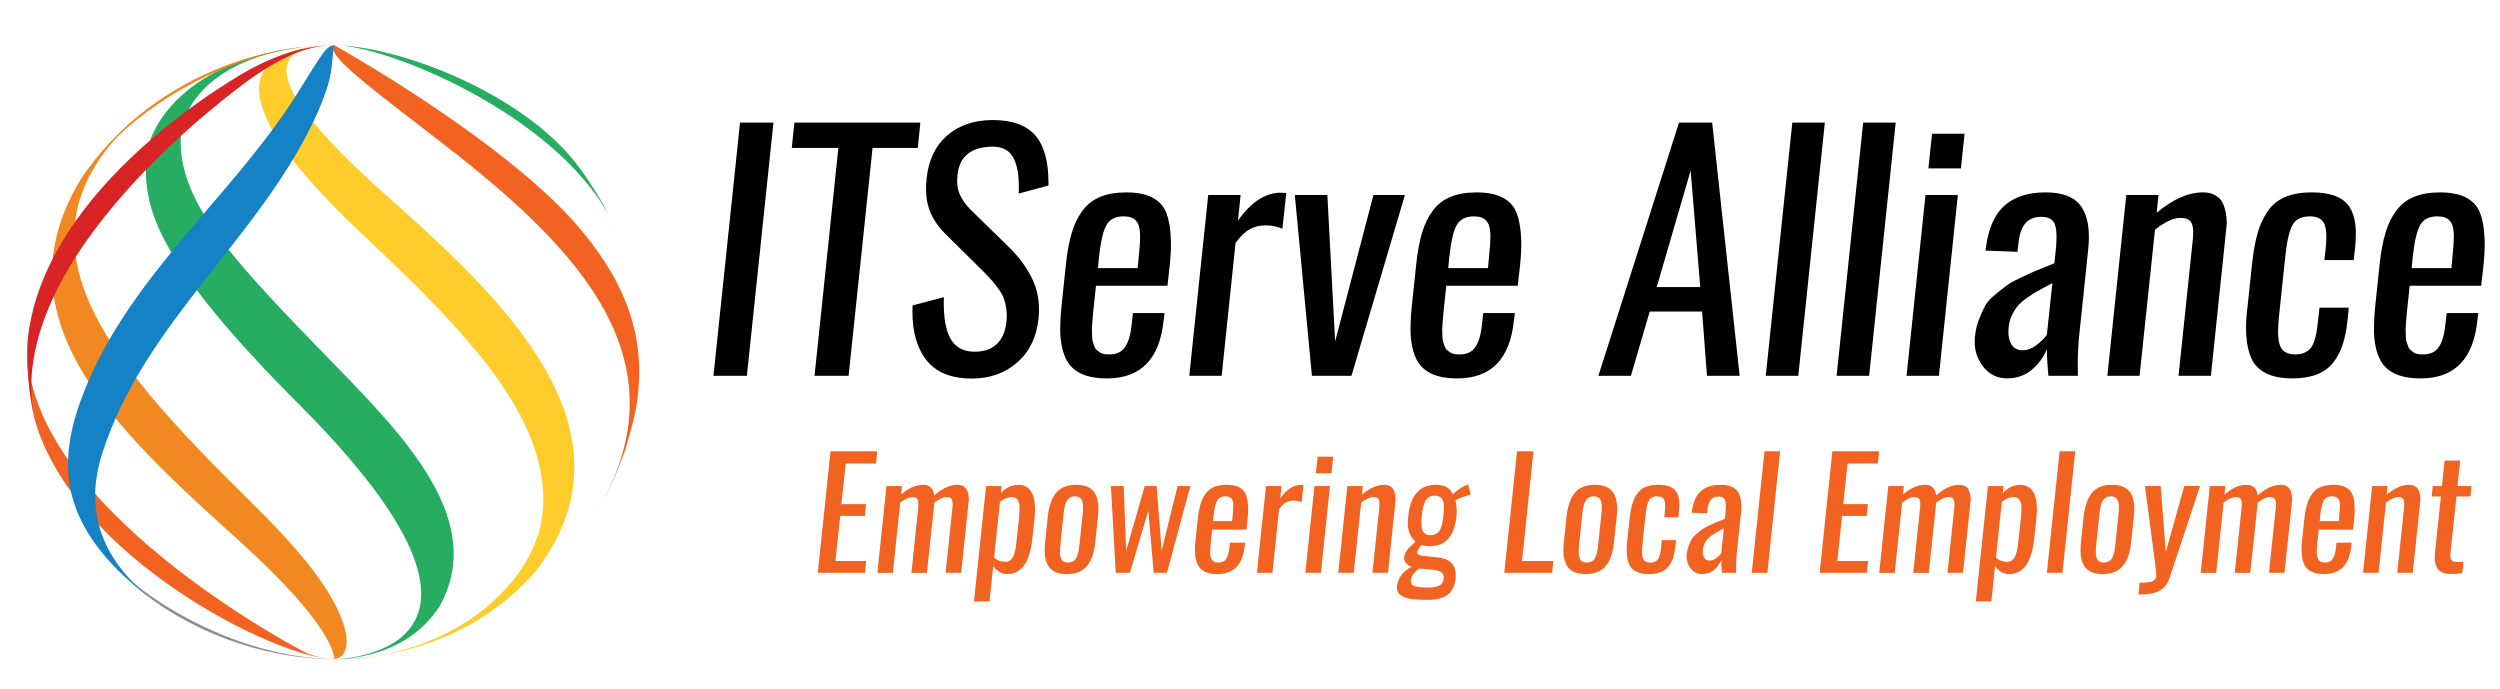 <?xml version="1.0" encoding="utf-8"?>
<!-- Generator: Adobe Illustrator 16.0.0, SVG Export Plug-In . SVG Version: 6.00 Build 0)  -->
<!DOCTYPE svg PUBLIC "-//W3C//DTD SVG 1.1//EN" "http://www.w3.org/Graphics/SVG/1.1/DTD/svg11.dtd">
<svg version="1.1" id="Layer_1" xmlns="http://www.w3.org/2000/svg" xmlns:xlink="http://www.w3.org/1999/xlink" x="0px" y="0px"
	 width="312px" height="86px" viewBox="0 0 312 86" enable-background="new 0 0 312 86" xml:space="preserve">
<g>
	<g enable-background="new    ">
		<g enable-background="new    ">
			<defs>
				<path id="SVGID_1_" enable-background="new    " d="M41.708,82.272c-2.116,0-4.192-0.171-6.214-0.503
					c-2.023-0.329-3.992-0.816-5.895-1.45c-1.903-0.633-3.74-1.413-5.496-2.323c-1.757-0.911-3.435-1.954-5.019-3.115
					c-1.586-1.163-3.078-2.444-4.464-3.83c-1.386-1.388-2.667-2.879-3.829-4.464C9.629,65,8.587,63.323,7.676,61.566
					s-1.689-3.594-2.323-5.497c-0.633-1.902-1.122-3.872-1.452-5.895C3.572,48.15,3.4,46.076,3.4,43.96
					c0-2.115,0.171-4.192,0.501-6.213c0.33-2.023,0.818-3.992,1.452-5.896c0.633-1.903,1.412-3.739,2.323-5.496
					s1.953-3.436,3.115-5.021c1.162-1.585,2.442-3.078,3.829-4.464c1.387-1.387,2.878-2.667,4.464-3.829
					c1.468-0.992,3.444-2.301,5.019-3.116c1.59-0.822,3.794-1.768,5.496-2.323c1.731-0.566,4.097-1.162,5.895-1.451
					c1.846-0.298,4.345-0.43,6.214-0.502c2.308-0.089,6.954,0.473,9.206,1.113c1.734,0.495,4.043,1.197,5.705,1.897
					c1.64,0.692,3.751,1.797,5.268,2.73c1.506,0.926,3.41,2.332,4.751,3.482c1.339,1.148,3.01,2.817,4.156,4.157
					c1.149,1.342,2.551,3.25,3.482,4.751c0.938,1.513,1.992,3.647,2.729,5.268c0.746,1.643,1.467,3.955,1.896,5.707
					c0.439,1.79,0.769,4.233,0.987,6.065c0.004,0.04,0.461,4.226-0.375,9.356c-0.293,1.797-0.879,4.166-1.452,5.895
					c-0.563,1.699-1.444,3.937-2.323,5.497c-0.87,1.545-2.014,3.631-3.115,5.021c-0.549,0.691-1.23,1.657-1.831,2.306
					c-1.199,1.295-2.812,3.016-4.156,4.157c-1.346,1.144-3.287,2.493-4.751,3.482c-0.737,0.497-1.802,1.025-2.574,1.464
					c-1.558,0.882-3.818,1.701-5.497,2.323c-1.708,0.632-4.097,1.161-5.895,1.45C46.076,82.068,43.578,82.234,41.708,82.272z"/>
			</defs>
			<clipPath id="SVGID_2_">
				<use xlink:href="#SVGID_1_"  overflow="visible"/>
			</clipPath>
			<g clip-path="url(#SVGID_2_)">
				<path fill="#26AD61" d="M42.346,5.666c7.512,0.513,28.238,9.514,34.238,22.422l-0.843-1.733
					c-0.875-1.542-2.123-3.552-3.115-5.021l-0.776-1.021C64.676,11.3,49.46,5.698,41.708,5.648
					C41.899,5.654,42.155,5.653,42.346,5.666"/>
				<g>
					<path fill="#8F8F8E" d="M41.708,82.272c1.444-0.06,3.372-0.151,4.81-0.299C45.73,82.068,44.09,82.267,41.708,82.272"/>
					<path fill="#F26322" d="M41.516,5.683C41.32,7.099,44.313,9.52,53.623,16.646c16.821,12.876,32.316,27.079,21.213,46.565
						l0.905-1.645c0.761-1.62,1.69-3.822,2.323-5.497c0.423-1.463,0.953-3.426,1.278-4.913c1.429-8.103-0.644-14.993-6.723-22.343
						C63.551,17.847,41.876,5.708,41.708,5.648C41.66,5.681,41.566,5.652,41.516,5.683"/>
				</g>
				<path fill="#FFCD2B" d="M40.234,5.707c-8.375,0.72-14.327,5.367,4.875,23.419c13.284,12.49,23.387,22.955,22.654,34.419
					c-0.576,9.002-11.183,18.674-26.055,18.728c10.317-0.118,19.572-4.243,25.392-11.313c13.382-17.837-5.471-34.627-19.237-46.886
					C34.135,11.847,32.064,5.648,41.708,5.648C41.266,5.666,40.676,5.669,40.234,5.707"/>
				<path fill="#26AD61" d="M41.143,5.652l-0.747,0.019l-1.31,0.068c-14.859,1.173-20.685,9.396-20.867,14.304
					c-0.22,5.959,1.072,12.37,19.206,30.535c30.696,30.746,5.376,31.67,4.284,31.694c2.675-0.036,9.311-0.747,13.12-6.555
					c5.983-10.631-4.222-21.118-13.226-30.371c-11.899-12.229-19.082-19.611-19.06-27.75c0.016-5.866,6.604-11.854,19.167-11.948
					L41.143,5.652"/>
				<path fill="#F18821" d="M14.62,16.87c-1.386,1.387-2.667,2.879-3.829,4.464c-0.145,0.198-0.289,0.396-0.43,0.598
					c-11.273,17.782,4.321,31.861,19.4,45.477C41.584,78.083,41.73,81.875,41.708,82.272c0.663-0.167,1.772-0.444,1.505-2.994
					c-0.935-5.25-6.605-11.415-12.029-16.754C12.779,44.407,0.096,29.341,17.655,14.14C16.596,14.996,15.583,15.908,14.62,16.87"/>
				<path fill="#F26322" d="M3.4,43.96c0,2.116,0.171,4.19,0.501,6.215c0.121,0.743,0.264,1.479,0.427,2.206
					c4.983,17.364,30.403,29.841,37.38,29.892c-1.018-0.067-1.753-0.114-3.409-0.753C37.944,81.37,2.826,63.225,3.416,42.851
					C3.406,43.219,3.4,43.59,3.4,43.96"/>
				<path fill="#8F8F8E" d="M14.62,71.051c1.387,1.386,2.878,2.667,4.464,3.83c0.458,0.337,0.926,0.663,1.4,0.979
					c8.628,5.54,17.001,6.396,21.224,6.412c-12.598-0.271-23.82-7.61-28.289-12.479C13.81,70.223,14.211,70.642,14.62,71.051"/>
			</g>
		</g>
		<g enable-background="new    ">
			<g>
				<path fill="#8F8F8E" d="M76.848,28.693c-1.224-2.816-2.777-5.457-4.61-7.872l-0.388-0.509l0.776,1.021
					c0.992,1.469,2.24,3.479,3.115,5.021l0.843,1.733L76.848,28.693"/>
				<g>
					<path fill="#8F8F8E" d="M41.708,82.272c2.021,0,4.007-0.157,5.946-0.459c-0.341,0.053-0.795,0.113-1.136,0.16
						C45.078,82.095,43.154,82.241,41.708,82.272"/>
					<path fill="#8F8F8E" d="M78.063,56.069c-0.632,1.675-1.562,3.877-2.323,5.497l-0.905,1.645
						c-0.225,0.378-0.533,0.878-0.766,1.252c2.354-3.711,4.088-7.854,5.056-12.282c0.066-0.308,0.156-0.716,0.215-1.024
						C78.998,52.641,78.553,54.628,78.063,56.069"/>
				</g>
			</g>
		</g>
		<g enable-background="new    ">
			<g>
				<path fill="#F18821" d="M41.074,5.655c-3.157,0.061-5.415,0.549-7.063,0.905l-0.68,0.167l-1.191,0.325
					c-8.77,2.585-17.115,8.287-21.779,14.88c0.141-0.202,0.285-0.4,0.43-0.598c1.162-1.585,2.442-3.078,3.829-4.464
					c0.962-0.961,1.976-1.874,3.035-2.729c7.22-5.734,14.447-7.267,16.822-7.771c1.723-0.314,3.866-0.705,7.231-0.721
					C41.519,5.65,41.265,5.651,41.074,5.655"/>
				<path fill="#D92426" d="M39.937,5.783c-2.847,0.431-5.29,1.858-7.354,3.161l-0.453,0.3l-0.809,0.555
					C30.04,10.705,0.005,32.24,4.329,52.381c-0.163-0.727-0.306-1.463-0.427-2.206C3.572,48.15,3.4,46.076,3.4,43.96
					c0-0.37,0.005-0.741,0.016-1.109C5.087,23.087,30.244,9.168,31.314,8.585c1.07-0.547,2.283-1.168,4.058-1.8
					c0.093-0.032,0.093-0.032,0.093-0.032c3.072-1.025,4.905-1.071,6.244-1.104C41.209,5.661,40.643,5.675,39.937,5.783"/>
				<path fill="#1482C5" d="M41.481,7.494c-0.205,2.27-0.513,3.113-1.258,5.15l-0.168,0.414l-0.317,0.759
					C32.839,29.5,17.87,40.106,12.671,56.858c-1.607,5.178-1.556,12.678,7.813,19.002c-0.474-0.316-0.941-0.643-1.4-0.979
					c-1.586-1.163-3.078-2.444-4.464-3.83c-0.409-0.409-0.81-0.828-1.2-1.257c-5.523-6.377-6.333-12.536-2.795-21.261
					c5.781-14.252,18.086-23.811,26.18-36.398c3.885-6.261,3.885-6.261,4.904-6.487C41.604,6.062,41.604,6.062,41.481,7.494"/>
			</g>
		</g>
	</g>
</g>
<g>
	<path d="M89.039,46.9l3.316-31.599h4.174L93.212,46.9H89.039z"/>
	<path d="M101.655,46.9l2.973-28.435h-5.813l0.324-3.164h15.723l-0.324,3.164h-5.641L105.905,46.9H101.655z"/>
	<path d="M121.284,47.243c-2.643,0-4.567-0.813-5.774-2.439c-1.093-1.474-1.639-3.437-1.639-5.889c0-0.254,0.006-0.521,0.019-0.8
		l3.907-1.029c-0.013,0.305-0.019,0.598-0.019,0.877c0.012,0.61,0.044,1.163,0.095,1.658c0.076,0.737,0.244,1.446,0.505,2.125
		c0.26,0.68,0.664,1.208,1.21,1.582c0.546,0.375,1.232,0.562,2.058,0.562c1.168,0,2.09-0.321,2.763-0.962
		c0.673-0.641,1.074-1.584,1.201-2.83c0.025-0.254,0.038-0.496,0.038-0.724c0-0.279-0.019-0.559-0.057-0.838
		c-0.076-0.496-0.181-0.924-0.314-1.287s-0.35-0.753-0.648-1.172c-0.299-0.419-0.569-0.766-0.81-1.039
		c-0.241-0.273-0.584-0.639-1.029-1.096l-4.822-4.764c-0.953-0.965-1.62-1.982-2.001-3.049c-0.267-0.75-0.4-1.607-0.4-2.573
		c0-0.419,0.025-0.858,0.076-1.315c0.241-2.274,1.089-4.047,2.544-5.317c1.455-1.271,3.326-1.918,5.612-1.944
		c0.051,0,0.095,0,0.133,0c2.439,0.013,4.212,0.667,5.317,1.963c1.067,1.271,1.601,3.221,1.601,5.851c0,0.115,0,0.235,0,0.362
		l-3.716,0.991c0.012-0.292,0.019-0.578,0.019-0.858c0-0.546-0.026-1.035-0.077-1.467c-0.076-0.661-0.235-1.283-0.476-1.868
		c-0.242-0.584-0.623-1.017-1.144-1.296c-0.445-0.241-0.985-0.362-1.62-0.362c-0.114,0-0.235,0.007-0.362,0.019
		c-2.427,0.14-3.754,1.315-3.983,3.526c-0.025,0.242-0.038,0.47-0.038,0.686c0,0.623,0.095,1.169,0.286,1.639
		c0.254,0.635,0.718,1.302,1.391,2.001l4.86,4.745c1.27,1.258,2.236,2.599,2.896,4.021c0.521,1.118,0.782,2.357,0.782,3.716
		c0,0.356-0.019,0.724-0.057,1.105c-0.242,2.313-1.128,4.139-2.659,5.479C125.423,46.573,123.533,47.243,121.284,47.243z"/>
	<path d="M138.151,47.225c-1.296,0-2.357-0.191-3.183-0.572c-0.826-0.381-1.442-0.946-1.849-1.696
		c-0.407-0.762-0.661-1.703-0.763-2.821c-0.038-0.406-0.051-0.838-0.038-1.296c0-0.8,0.051-1.67,0.153-2.611l0.553-5.222
		c0.165-1.563,0.41-2.884,0.733-3.964c0.324-1.08,0.778-2.007,1.363-2.782c0.584-0.775,1.325-1.344,2.22-1.706
		c0.896-0.362,1.973-0.543,3.23-0.543c1.359,0,2.449,0.219,3.268,0.658c0.82,0.438,1.395,1.077,1.725,1.916
		c0.317,0.838,0.501,1.867,0.553,3.087c0.012,0.229,0.019,0.464,0.019,0.706c0,1.029-0.077,2.172-0.229,3.43l-0.209,1.849h-8.919
		l-0.324,3.049c-0.038,0.432-0.067,0.743-0.086,0.934c-0.019,0.191-0.041,0.47-0.066,0.839c-0.026,0.369-0.035,0.638-0.029,0.81
		c0.006,0.171,0.013,0.407,0.019,0.705s0.035,0.518,0.086,0.657c0.051,0.14,0.111,0.314,0.181,0.524
		c0.069,0.209,0.162,0.365,0.276,0.467c0.114,0.102,0.244,0.207,0.391,0.314c0.146,0.108,0.321,0.181,0.524,0.219
		s0.432,0.058,0.686,0.058c0.902,0,1.563-0.312,1.982-0.935c0.419-0.622,0.692-1.569,0.82-2.839l0.152-1.392h3.945l-0.114,0.915
		C144.726,44.811,142.369,47.225,138.151,47.225z M137.026,33.464h4.955l0.19-2.04c0.076-0.711,0.114-1.346,0.114-1.906
		c-0.013-0.178-0.019-0.343-0.019-0.496c-0.025-0.66-0.2-1.162-0.524-1.505s-0.829-0.515-1.515-0.515
		c-1.017,0-1.731,0.362-2.144,1.086c-0.413,0.724-0.728,2.096-0.943,4.117L137.026,33.464z"/>
	<path d="M148.423,46.9l2.363-22.565h4.04l-0.324,3.202c1.626-2.325,3.412-3.488,5.355-3.488c0.063,0,0.286,0.013,0.667,0.039
		l-0.476,4.459c-0.648-0.279-1.36-0.419-2.135-0.419c-0.712,0-1.36,0.159-1.944,0.477s-1.175,0.889-1.772,1.715L152.463,46.9
		H148.423z"/>
	<path d="M163.727,46.9l-2.135-22.565h4.06l0.972,18.276l4.783-18.276h3.927L168.662,46.9H163.727z"/>
	<path d="M181.869,47.225c-1.296,0-2.357-0.191-3.183-0.572c-0.826-0.381-1.442-0.946-1.849-1.696
		c-0.407-0.762-0.661-1.703-0.763-2.821c-0.038-0.406-0.051-0.838-0.038-1.296c0-0.8,0.051-1.67,0.152-2.611l0.553-5.222
		c0.165-1.563,0.41-2.884,0.734-3.964c0.323-1.08,0.777-2.007,1.362-2.782c0.584-0.775,1.324-1.344,2.22-1.706
		c0.896-0.362,1.973-0.543,3.23-0.543c1.359,0,2.449,0.219,3.269,0.658s1.395,1.077,1.725,1.916
		c0.317,0.838,0.502,1.867,0.553,3.087c0.013,0.229,0.02,0.464,0.02,0.706c0,1.029-0.076,2.172-0.229,3.43l-0.21,1.849h-8.919
		l-0.324,3.049c-0.038,0.432-0.066,0.743-0.086,0.934c-0.019,0.191-0.041,0.47-0.066,0.839s-0.035,0.638-0.028,0.81
		c0.006,0.171,0.012,0.407,0.019,0.705s0.035,0.518,0.086,0.657c0.051,0.14,0.111,0.314,0.181,0.524
		c0.07,0.209,0.162,0.365,0.276,0.467s0.245,0.207,0.391,0.314c0.146,0.108,0.321,0.181,0.524,0.219s0.432,0.058,0.687,0.058
		c0.901,0,1.563-0.312,1.981-0.935c0.42-0.622,0.692-1.569,0.819-2.839l0.152-1.392h3.945l-0.114,0.915
		C188.444,44.811,186.087,47.225,181.869,47.225z M180.744,33.464h4.955l0.191-2.04c0.076-0.711,0.114-1.346,0.114-1.906
		c-0.013-0.178-0.02-0.343-0.02-0.496c-0.025-0.66-0.2-1.162-0.523-1.505c-0.324-0.343-0.829-0.515-1.516-0.515
		c-1.017,0-1.731,0.362-2.144,1.086c-0.413,0.724-0.728,2.096-0.943,4.117L180.744,33.464z"/>
	<path d="M199.479,46.9l10.063-31.599h4.136l3.431,31.599h-4.078l-0.61-8.024h-6.537l-2.344,8.024H199.479z M206.759,35.827h5.432
		l-1.2-14.541L206.759,35.827z"/>
	<path d="M220.366,46.9l3.315-31.599h4.06L224.426,46.9H220.366z"/>
	<path d="M229.209,46.9l3.315-31.599h4.06L233.269,46.9H229.209z"/>
	<path d="M237.938,46.9l2.363-22.565h4.04L241.978,46.9H237.938z M240.662,21.02l0.458-4.326h4.059l-0.457,4.326H240.662z"/>
	<path d="M250.478,47.225c-1.283-0.014-2.306-0.54-3.068-1.582c-0.647-0.89-0.972-1.894-0.972-3.012
		c0-0.203,0.013-0.413,0.038-0.629c0.076-0.762,0.241-1.47,0.495-2.125c0.254-0.654,0.505-1.213,0.753-1.677s0.67-0.94,1.268-1.43
		c0.597-0.489,1.061-0.86,1.392-1.115c0.33-0.254,0.937-0.591,1.819-1.01c0.883-0.419,1.506-0.705,1.868-0.857
		s1.089-0.444,2.182-0.876c0.063-0.025,0.108-0.044,0.134-0.057l0.172-1.62c0.063-0.623,0.095-1.169,0.095-1.639
		c0-0.686-0.07-1.22-0.21-1.601c-0.241-0.635-0.825-0.946-1.753-0.934c-1.639,0-2.566,1.086-2.782,3.259l-0.134,1.105l-3.983-0.152
		c0.013-0.063,0.032-0.193,0.058-0.391c0.025-0.197,0.044-0.34,0.058-0.429c0.355-2.249,1.149-3.885,2.382-4.908
		c1.232-1.022,2.891-1.534,4.974-1.534c2.16-0.012,3.653,0.579,4.479,1.772c0.635,0.915,0.952,2.186,0.952,3.812
		c0,0.496-0.031,1.029-0.095,1.601l-1.087,10.386c-0.14,1.309-0.209,2.675-0.209,4.098c0,0.406,0.006,0.813,0.019,1.22h-3.678
		c-0.127-1.283-0.19-2.389-0.19-3.316c-0.433,1.029-1.074,1.894-1.925,2.592C252.676,46.875,251.659,47.225,250.478,47.225z
		 M252.44,43.717c0.56,0,1.125-0.213,1.696-0.639c0.572-0.425,1.01-0.86,1.315-1.305l0.686-6.441
		c-0.089,0.038-0.209,0.102-0.362,0.19c-0.673,0.356-1.175,0.626-1.505,0.81c-0.331,0.184-0.753,0.457-1.268,0.819
		c-0.515,0.362-0.902,0.696-1.163,1c-0.26,0.305-0.505,0.689-0.733,1.153c-0.229,0.464-0.368,0.957-0.419,1.477
		c-0.025,0.216-0.038,0.419-0.038,0.61c0,0.648,0.12,1.169,0.362,1.563C251.316,43.463,251.793,43.717,252.44,43.717z"/>
	<path d="M262.998,46.9l2.363-22.565h4.021l-0.229,2.229c2.007-1.702,3.938-2.554,5.794-2.554c0.635,0,1.168,0.137,1.601,0.41
		c0.432,0.273,0.736,0.625,0.915,1.058c0.178,0.432,0.305,0.927,0.381,1.486c0.025,0.242,0.044,0.489,0.057,0.743
		c0,0.318-0.025,0.636-0.076,0.953L275.92,46.9h-4.04l1.791-17.076c0.025-0.267,0.038-0.515,0.038-0.743
		c0.013-0.534-0.058-0.953-0.21-1.258c-0.203-0.419-0.66-0.629-1.372-0.629c-0.876,0-1.938,0.489-3.183,1.468L267.02,46.9H262.998z"
		/>
	<path d="M286.077,47.225c-1.347,0-2.442-0.217-3.287-0.648s-1.445-1.035-1.801-1.811c-0.356-0.788-0.572-1.728-0.648-2.821
		c-0.025-0.343-0.038-0.705-0.038-1.086c0-0.8,0.063-1.664,0.19-2.592l0.553-5.241c0.165-1.525,0.391-2.805,0.677-3.84
		c0.286-1.035,0.705-1.963,1.258-2.782c0.553-0.82,1.283-1.423,2.191-1.811s2.023-0.582,3.345-0.582
		c1.207,0,2.198,0.156,2.974,0.467c0.774,0.312,1.353,0.766,1.734,1.362c0.381,0.598,0.622,1.341,0.724,2.23
		c0.051,0.394,0.069,0.807,0.058,1.239c0,0.572-0.038,1.182-0.114,1.83l-0.153,1.315h-3.658l0.152-1.334
		c0.063-0.572,0.095-1.08,0.095-1.525c0-0.736-0.089-1.296-0.267-1.677c-0.279-0.61-0.877-0.915-1.791-0.915
		c-1.042,0-1.767,0.362-2.173,1.086c-0.407,0.724-0.712,2.096-0.915,4.117l-0.743,7.051c-0.089,0.813-0.134,1.512-0.134,2.096
		c0,0.826,0.089,1.442,0.268,1.849c0.279,0.686,0.914,1.03,1.905,1.03c0.419,0,0.781-0.067,1.086-0.2
		c0.306-0.134,0.553-0.306,0.744-0.515c0.19-0.209,0.353-0.502,0.485-0.876c0.134-0.375,0.231-0.744,0.296-1.105
		c0.063-0.362,0.127-0.822,0.19-1.382l0.19-1.753h3.659l-0.152,1.506c-0.127,1.207-0.331,2.239-0.61,3.097
		c-0.279,0.858-0.68,1.614-1.2,2.268c-0.521,0.654-1.204,1.144-2.049,1.468S287.259,47.225,286.077,47.225z"/>
	<path d="M302.105,47.225c-1.296,0-2.357-0.191-3.183-0.572c-0.826-0.381-1.442-0.946-1.849-1.696
		c-0.407-0.762-0.661-1.703-0.763-2.821c-0.038-0.406-0.051-0.838-0.038-1.296c0-0.8,0.051-1.67,0.152-2.611l0.553-5.222
		c0.165-1.563,0.41-2.884,0.734-3.964c0.323-1.08,0.777-2.007,1.362-2.782c0.584-0.775,1.324-1.344,2.22-1.706
		c0.896-0.362,1.973-0.543,3.23-0.543c1.359,0,2.449,0.219,3.269,0.658s1.395,1.077,1.725,1.916
		c0.317,0.838,0.502,1.867,0.553,3.087c0.013,0.229,0.02,0.464,0.02,0.706c0,1.029-0.076,2.172-0.229,3.43l-0.21,1.849h-8.919
		l-0.324,3.049c-0.038,0.432-0.066,0.743-0.086,0.934c-0.019,0.191-0.041,0.47-0.066,0.839s-0.035,0.638-0.028,0.81
		c0.006,0.171,0.012,0.407,0.019,0.705s0.035,0.518,0.086,0.657c0.051,0.14,0.111,0.314,0.181,0.524
		c0.07,0.209,0.162,0.365,0.276,0.467s0.245,0.207,0.391,0.314c0.146,0.108,0.321,0.181,0.524,0.219s0.432,0.058,0.687,0.058
		c0.901,0,1.563-0.312,1.981-0.935c0.42-0.622,0.692-1.569,0.819-2.839l0.152-1.392h3.945l-0.114,0.915
		C308.681,44.811,306.323,47.225,302.105,47.225z M300.98,33.464h4.955l0.191-2.04c0.076-0.711,0.114-1.346,0.114-1.906
		c-0.013-0.178-0.02-0.343-0.02-0.496c-0.025-0.66-0.2-1.162-0.523-1.505c-0.324-0.343-0.829-0.515-1.516-0.515
		c-1.017,0-1.731,0.362-2.144,1.086c-0.413,0.724-0.728,2.096-0.943,4.117L300.98,33.464z"/>
</g>
<g>
	<path fill="#F26322" d="M102.058,71.488l1.592-15.167h5.836l-0.156,1.519h-3.787l-0.54,5.077h3.083l-0.146,1.473h-3.083
		l-0.595,5.626h3.842l-0.165,1.473H102.058z"/>
	<path fill="#F26322" d="M109.495,71.488l1.134-10.831h1.93l-0.101,1.062c0.933-0.812,1.851-1.217,2.753-1.217
		c0.811,0,1.275,0.442,1.391,1.326c0.988-0.884,1.949-1.326,2.881-1.326c0.305,0,0.561,0.065,0.769,0.196
		c0.208,0.132,0.355,0.301,0.444,0.508c0.088,0.208,0.151,0.445,0.188,0.714c0.018,0.122,0.027,0.247,0.027,0.375
		c0,0.146-0.012,0.293-0.037,0.438l-0.924,8.755h-1.939l0.86-8.196c0.012-0.128,0.019-0.247,0.019-0.356
		c0-0.257-0.037-0.458-0.11-0.604c-0.098-0.201-0.314-0.302-0.649-0.302c-0.421,0-0.933,0.238-1.537,0.714
		c0,0.012-0.001,0.043-0.004,0.092s-0.004,0.079-0.004,0.091l-0.906,8.563h-1.939l0.86-8.196c0.012-0.128,0.019-0.247,0.019-0.356
		c0.006-0.257-0.028-0.458-0.101-0.604c-0.098-0.201-0.317-0.302-0.659-0.302c-0.415,0-0.918,0.232-1.51,0.695l-0.924,8.764H109.495
		z"/>
	<path fill="#F26322" d="M121.552,75.056l1.509-14.398H125l-0.082,0.869c0.658-0.683,1.378-1.024,2.159-1.024
		c0.311,0,0.587,0.054,0.828,0.16c0.241,0.106,0.436,0.242,0.585,0.407c0.149,0.164,0.274,0.369,0.375,0.612
		c0.101,0.244,0.172,0.485,0.215,0.723c0.042,0.238,0.07,0.5,0.082,0.787c0.006,0.164,0.009,0.317,0.009,0.457
		c-0.006,0.104-0.009,0.201-0.009,0.293c-0.012,0.214-0.027,0.437-0.045,0.668l-0.274,2.579c-0.311,2.971-1.36,4.455-3.147,4.455
		c-0.646,0-1.229-0.323-1.747-0.97l-0.458,4.382H121.552z M125.476,70.116c0.208,0,0.387-0.052,0.54-0.155
		c0.152-0.104,0.274-0.232,0.366-0.385s0.174-0.367,0.247-0.645s0.126-0.538,0.16-0.782c0.033-0.244,0.071-0.562,0.114-0.951
		l0.274-2.589c0.042-0.488,0.064-0.924,0.064-1.309c0-0.384-0.081-0.691-0.242-0.924c-0.162-0.231-0.41-0.348-0.746-0.348
		c-0.445,0-0.93,0.195-1.455,0.586l-0.741,6.988C124.479,69.945,124.952,70.116,125.476,70.116z"/>
	<path fill="#F26322" d="M134.656,71.369c-0.43,0.184-0.938,0.274-1.523,0.274s-1.075-0.093-1.468-0.278
		c-0.393-0.187-0.686-0.453-0.878-0.801c-0.192-0.348-0.319-0.769-0.38-1.263c-0.024-0.213-0.037-0.438-0.037-0.677
		c0-0.311,0.021-0.641,0.064-0.988l0.32-3.119c0.14-1.311,0.483-2.309,1.029-2.991c0.545-0.683,1.386-1.024,2.52-1.024
		c0.585,0,1.076,0.095,1.473,0.283c0.396,0.189,0.692,0.458,0.888,0.806c0.195,0.348,0.323,0.768,0.384,1.262
		c0.03,0.22,0.042,0.451,0.037,0.695c0,0.306-0.021,0.628-0.064,0.97l-0.329,3.119c-0.067,0.641-0.178,1.197-0.334,1.67
		c-0.155,0.473-0.371,0.889-0.645,1.249C135.438,70.915,135.086,71.187,134.656,71.369z M132.863,70.135
		c0.119,0.049,0.261,0.073,0.426,0.073c0.165,0,0.313-0.026,0.443-0.078c0.131-0.052,0.243-0.111,0.334-0.179
		c0.091-0.066,0.172-0.17,0.243-0.311c0.07-0.141,0.126-0.264,0.169-0.371c0.042-0.106,0.083-0.264,0.119-0.471
		s0.063-0.372,0.078-0.494s0.035-0.302,0.06-0.539l0.356-3.367c0.024-0.231,0.042-0.411,0.05-0.539
		c0.009-0.128,0.017-0.295,0.023-0.499c0.006-0.204,0-0.361-0.018-0.471c-0.019-0.11-0.049-0.235-0.092-0.375
		c-0.042-0.141-0.102-0.246-0.178-0.316c-0.076-0.069-0.174-0.131-0.292-0.183c-0.119-0.052-0.261-0.077-0.426-0.077
		c-0.189,0-0.356,0.028-0.503,0.087c-0.146,0.058-0.269,0.15-0.366,0.278c-0.098,0.128-0.179,0.255-0.243,0.38
		s-0.119,0.297-0.165,0.517s-0.08,0.407-0.101,0.563c-0.021,0.156-0.044,0.368-0.069,0.636l-0.356,3.367
		c-0.024,0.237-0.042,0.419-0.05,0.544c-0.009,0.125-0.017,0.288-0.023,0.489c-0.006,0.201,0,0.356,0.018,0.467
		c0.019,0.109,0.049,0.234,0.092,0.375c0.042,0.141,0.102,0.245,0.178,0.315S132.744,70.086,132.863,70.135z"/>
	<path fill="#F26322" d="M139.244,71.488l-0.604-10.831h1.601l0.302,8.087l2.314-8.087h1.491l0.622,8.06l1.994-8.06h1.592
		l-2.918,10.831h-1.656l-0.677-7.757l-2.296,7.757H139.244z"/>
	<path fill="#F26322" d="M151.932,71.644c-0.622,0-1.131-0.091-1.528-0.274c-0.396-0.183-0.692-0.454-0.887-0.813
		c-0.195-0.366-0.317-0.817-0.366-1.354c-0.018-0.195-0.024-0.402-0.018-0.622c0-0.384,0.024-0.802,0.073-1.253l0.265-2.507
		c0.079-0.75,0.197-1.384,0.352-1.902c0.156-0.519,0.374-0.964,0.654-1.336c0.28-0.372,0.636-0.645,1.065-0.818
		c0.43-0.174,0.947-0.261,1.551-0.261c0.652,0,1.175,0.105,1.569,0.315c0.393,0.21,0.669,0.517,0.828,0.919
		c0.152,0.403,0.241,0.896,0.266,1.482c0.006,0.109,0.009,0.223,0.009,0.339c0,0.493-0.037,1.042-0.109,1.646l-0.101,0.887h-4.281
		l-0.156,1.464c-0.018,0.207-0.032,0.356-0.041,0.448s-0.02,0.226-0.032,0.402s-0.017,0.307-0.014,0.389
		c0.003,0.083,0.006,0.195,0.009,0.339s0.017,0.248,0.041,0.315s0.053,0.151,0.087,0.252s0.078,0.175,0.133,0.224
		c0.055,0.049,0.117,0.1,0.188,0.151c0.07,0.052,0.154,0.087,0.251,0.104c0.098,0.019,0.208,0.028,0.33,0.028
		c0.433,0,0.75-0.149,0.951-0.448s0.333-0.754,0.394-1.363l0.073-0.668h1.894l-0.055,0.439
		C155.087,70.485,153.956,71.644,151.932,71.644z M151.392,65.039h2.378l0.092-0.979c0.037-0.342,0.055-0.646,0.055-0.915
		c-0.006-0.085-0.009-0.165-0.009-0.238c-0.012-0.316-0.096-0.558-0.251-0.723c-0.155-0.164-0.398-0.246-0.727-0.246
		c-0.488,0-0.831,0.174-1.029,0.521c-0.198,0.348-0.349,1.007-0.453,1.977L151.392,65.039z"/>
	<path fill="#F26322" d="M156.862,71.488l1.134-10.831h1.939l-0.155,1.537c0.78-1.116,1.638-1.674,2.571-1.674
		c0.029,0,0.137,0.006,0.32,0.018l-0.23,2.141c-0.311-0.134-0.652-0.201-1.023-0.201c-0.342,0-0.652,0.076-0.934,0.229
		c-0.28,0.153-0.564,0.428-0.851,0.823l-0.833,7.959H156.862z"/>
	<path fill="#F26322" d="M162.908,71.488l1.135-10.831h1.939l-1.135,10.831H162.908z M164.217,59.065l0.22-2.076h1.948l-0.22,2.076
		H164.217z"/>
	<path fill="#F26322" d="M167.016,71.488l1.135-10.831h1.93l-0.109,1.07c0.963-0.817,1.891-1.226,2.78-1.226
		c0.306,0,0.562,0.065,0.769,0.196c0.208,0.132,0.354,0.301,0.439,0.508c0.085,0.208,0.146,0.445,0.183,0.714
		c0.013,0.115,0.021,0.234,0.027,0.356c0,0.152-0.012,0.305-0.036,0.457l-0.915,8.755h-1.939l0.86-8.196
		c0.012-0.128,0.019-0.247,0.019-0.356c0.006-0.257-0.028-0.458-0.101-0.604c-0.098-0.201-0.317-0.302-0.659-0.302
		c-0.421,0-0.93,0.235-1.527,0.704l-0.924,8.755H167.016z"/>
	<path fill="#F26322" d="M178.148,74.864c-0.391,0-0.731-0.008-1.024-0.023s-0.6-0.043-0.919-0.082
		c-0.32-0.04-0.589-0.1-0.806-0.179c-0.216-0.079-0.414-0.18-0.595-0.302c-0.18-0.122-0.306-0.277-0.379-0.467
		c-0.056-0.14-0.086-0.299-0.092-0.476c0-0.055,0.003-0.112,0.009-0.174c0.062-0.555,0.265-1.04,0.608-1.454
		c0.345-0.415,0.758-0.741,1.24-0.979c-0.33-0.104-0.577-0.26-0.741-0.467c-0.141-0.171-0.211-0.36-0.211-0.567
		c0-0.036,0.003-0.076,0.01-0.119c0.036-0.365,0.167-0.691,0.394-0.979c0.225-0.287,0.566-0.619,1.024-0.997
		c-0.396-0.335-0.671-0.753-0.823-1.253c-0.098-0.317-0.146-0.695-0.146-1.135c0-0.262,0.018-0.549,0.055-0.86
		c0.128-1.25,0.483-2.204,1.065-2.862c0.582-0.659,1.371-0.988,2.365-0.988c1.109,0,1.817,0.402,2.122,1.207
		c0.098-0.128,0.3-0.31,0.608-0.544c0.308-0.234,0.63-0.426,0.965-0.571l0.329-0.138l0.348,1.263
		c-0.262,0.055-0.619,0.166-1.07,0.334c-0.451,0.167-0.731,0.294-0.842,0.379c0.067,0.22,0.113,0.531,0.138,0.934
		c0.012,0.177,0.019,0.345,0.019,0.503c0,0.201-0.01,0.384-0.027,0.549c-0.122,1.184-0.45,2.104-0.983,2.763
		c-0.534,0.658-1.335,0.988-2.401,0.988c-0.116,0-0.309-0.021-0.576-0.06c-0.269-0.04-0.418-0.065-0.448-0.078
		c0,0.006-0.043,0.068-0.129,0.188c-0.085,0.119-0.143,0.201-0.174,0.247c-0.03,0.046-0.068,0.116-0.114,0.211
		c-0.045,0.094-0.071,0.175-0.077,0.242c-0.007,0.134,0.06,0.237,0.196,0.311c0.138,0.073,0.361,0.125,0.673,0.156
		c0.036,0.012,0.318,0.042,0.846,0.091s0.801,0.076,0.818,0.082c1.519,0.159,2.278,0.9,2.278,2.224c0,0.128-0.006,0.259-0.019,0.394
		c-0.104,0.957-0.44,1.645-1.011,2.063S179.246,74.864,178.148,74.864z M178.295,73.327c0.592,0,1.04-0.087,1.345-0.261
		s0.479-0.453,0.521-0.837c0.006-0.055,0.009-0.107,0.009-0.155c0-0.269-0.085-0.477-0.256-0.622
		c-0.195-0.171-0.582-0.293-1.162-0.366l-1.664-0.138c-0.214,0.146-0.428,0.352-0.641,0.613c-0.214,0.262-0.336,0.543-0.366,0.842
		c-0.006,0.042-0.009,0.085-0.009,0.128c0,0.171,0.039,0.305,0.119,0.402c0.097,0.122,0.312,0.218,0.645,0.288
		C177.168,73.292,177.654,73.327,178.295,73.327z M178.523,66.786c0.231,0,0.435-0.038,0.608-0.114s0.315-0.179,0.426-0.307
		c0.109-0.128,0.204-0.3,0.283-0.517s0.139-0.438,0.179-0.663c0.039-0.226,0.077-0.503,0.114-0.833
		c0.036-0.402,0.055-0.762,0.055-1.079c0-0.085,0-0.164,0-0.237c-0.013-0.366-0.108-0.654-0.288-0.865
		c-0.18-0.21-0.456-0.315-0.828-0.315c-0.543,0-0.929,0.203-1.157,0.608c-0.229,0.406-0.389,1.035-0.479,1.889
		c-0.031,0.342-0.046,0.659-0.046,0.952c0,0.098,0.003,0.188,0.009,0.274c0.012,0.359,0.111,0.65,0.297,0.873
		C177.882,66.675,178.158,66.786,178.523,66.786z"/>
	<path fill="#F26322" d="M187.735,71.488l1.592-15.167h2.049l-1.427,13.694h3.915l-0.164,1.473H187.735z"/>
	<path fill="#F26322" d="M199.395,71.369c-0.43,0.184-0.938,0.274-1.522,0.274c-0.586,0-1.075-0.093-1.469-0.278
		c-0.394-0.187-0.686-0.453-0.878-0.801s-0.319-0.769-0.38-1.263c-0.024-0.213-0.036-0.438-0.036-0.677
		c0-0.311,0.021-0.641,0.063-0.988l0.32-3.119c0.141-1.311,0.483-2.309,1.029-2.991s1.386-1.024,2.521-1.024
		c0.585,0,1.076,0.095,1.473,0.283c0.396,0.189,0.691,0.458,0.887,0.806s0.323,0.768,0.385,1.262c0.03,0.22,0.042,0.451,0.036,0.695
		c0,0.306-0.021,0.628-0.063,0.97l-0.33,3.119c-0.066,0.641-0.178,1.197-0.333,1.67c-0.156,0.473-0.371,0.889-0.646,1.249
		C200.177,70.915,199.825,71.187,199.395,71.369z M197.602,70.135c0.119,0.049,0.261,0.073,0.426,0.073
		c0.164,0,0.313-0.026,0.443-0.078s0.242-0.111,0.334-0.179c0.092-0.066,0.172-0.17,0.242-0.311s0.127-0.264,0.17-0.371
		c0.042-0.106,0.082-0.264,0.118-0.471c0.037-0.207,0.063-0.372,0.078-0.494c0.015-0.122,0.035-0.302,0.06-0.539l0.356-3.367
		c0.024-0.231,0.041-0.411,0.051-0.539c0.009-0.128,0.017-0.295,0.022-0.499s0-0.361-0.019-0.471
		c-0.018-0.11-0.049-0.235-0.091-0.375c-0.043-0.141-0.103-0.246-0.179-0.316c-0.076-0.069-0.174-0.131-0.293-0.183
		c-0.118-0.052-0.261-0.077-0.425-0.077c-0.189,0-0.357,0.028-0.503,0.087c-0.146,0.058-0.269,0.15-0.366,0.278
		s-0.179,0.255-0.242,0.38c-0.064,0.125-0.119,0.297-0.165,0.517s-0.079,0.407-0.101,0.563c-0.021,0.156-0.044,0.368-0.068,0.636
		l-0.357,3.367c-0.024,0.237-0.041,0.419-0.05,0.544c-0.01,0.125-0.017,0.288-0.023,0.489c-0.006,0.201,0,0.356,0.019,0.467
		c0.019,0.109,0.049,0.234,0.092,0.375c0.042,0.141,0.102,0.245,0.178,0.315C197.386,70.026,197.482,70.086,197.602,70.135z"/>
	<path fill="#F26322" d="M205.775,71.644c-0.646,0-1.173-0.104-1.578-0.311s-0.693-0.497-0.864-0.869
		c-0.171-0.378-0.274-0.829-0.312-1.354c-0.012-0.164-0.018-0.338-0.018-0.521c0-0.385,0.03-0.799,0.091-1.244l0.266-2.516
		c0.079-0.732,0.188-1.347,0.325-1.844c0.137-0.497,0.338-0.942,0.604-1.336c0.265-0.393,0.615-0.683,1.052-0.868
		c0.436-0.187,0.971-0.279,1.605-0.279c0.579,0,1.055,0.074,1.427,0.224s0.649,0.368,0.833,0.654
		c0.183,0.287,0.299,0.644,0.348,1.07c0.024,0.189,0.033,0.388,0.027,0.595c0,0.274-0.019,0.567-0.055,0.878l-0.073,0.632h-1.757
		l0.073-0.641c0.03-0.274,0.046-0.519,0.046-0.732c0-0.354-0.043-0.621-0.128-0.805c-0.135-0.293-0.421-0.438-0.86-0.438
		c-0.5,0-0.848,0.174-1.043,0.521c-0.195,0.348-0.341,1.007-0.438,1.977l-0.357,3.385c-0.042,0.39-0.063,0.726-0.063,1.006
		c0,0.396,0.042,0.692,0.128,0.888c0.134,0.329,0.439,0.494,0.915,0.494c0.201,0,0.375-0.032,0.521-0.097
		c0.146-0.063,0.265-0.146,0.356-0.247s0.169-0.24,0.233-0.421c0.063-0.18,0.111-0.356,0.142-0.53s0.061-0.395,0.092-0.663
		l0.091-0.842h1.757l-0.073,0.723c-0.062,0.58-0.159,1.075-0.293,1.486c-0.134,0.412-0.326,0.775-0.576,1.089
		c-0.25,0.314-0.578,0.549-0.983,0.704C206.829,71.566,206.343,71.644,205.775,71.644z"/>
	<path fill="#F26322" d="M212.426,71.644c-0.616-0.006-1.107-0.259-1.473-0.759c-0.312-0.427-0.467-0.909-0.467-1.445
		c0-0.098,0.006-0.198,0.019-0.302c0.036-0.366,0.115-0.706,0.237-1.021c0.122-0.313,0.243-0.582,0.361-0.805
		c0.119-0.223,0.322-0.451,0.608-0.687c0.287-0.234,0.51-0.413,0.668-0.535s0.45-0.283,0.874-0.484s0.723-0.339,0.896-0.412
		s0.522-0.213,1.047-0.421c0.03-0.012,0.052-0.021,0.064-0.027l0.082-0.777c0.03-0.299,0.046-0.561,0.046-0.787
		c0-0.329-0.033-0.585-0.101-0.768c-0.116-0.306-0.396-0.455-0.842-0.448c-0.787,0-1.231,0.521-1.336,1.563l-0.063,0.531
		l-1.912-0.073c0.006-0.03,0.016-0.093,0.027-0.188c0.013-0.095,0.021-0.163,0.027-0.206c0.171-1.079,0.552-1.864,1.144-2.355
		s1.388-0.736,2.388-0.736c1.037-0.006,1.753,0.277,2.149,0.851c0.306,0.439,0.458,1.049,0.458,1.829
		c0,0.238-0.016,0.494-0.046,0.769l-0.521,4.986c-0.067,0.628-0.101,1.283-0.101,1.966c0,0.195,0.003,0.391,0.009,0.586h-1.766
		c-0.061-0.616-0.091-1.146-0.091-1.592c-0.208,0.494-0.516,0.909-0.924,1.244C213.48,71.477,212.993,71.644,212.426,71.644z
		 M213.368,69.961c0.268,0,0.539-0.103,0.813-0.307s0.485-0.413,0.632-0.627l0.329-3.092c-0.043,0.019-0.101,0.049-0.174,0.092
		c-0.323,0.171-0.564,0.3-0.723,0.389c-0.158,0.088-0.361,0.22-0.608,0.394s-0.433,0.334-0.558,0.479
		c-0.125,0.146-0.243,0.331-0.353,0.554s-0.177,0.459-0.201,0.709c-0.013,0.104-0.019,0.201-0.019,0.293
		c0,0.311,0.058,0.561,0.174,0.75C212.828,69.839,213.057,69.961,213.368,69.961z"/>
	<path fill="#F26322" d="M218.618,71.488l1.592-15.167h1.949l-1.592,15.167H218.618z"/>
	<path fill="#F26322" d="M227.089,71.488l1.592-15.167h5.836l-0.155,1.519h-3.787l-0.54,5.077h3.083l-0.146,1.473h-3.082
		l-0.595,5.626h3.842l-0.165,1.473H227.089z"/>
	<path fill="#F26322" d="M234.526,71.488l1.135-10.831h1.93l-0.101,1.062c0.934-0.812,1.851-1.217,2.754-1.217
		c0.811,0,1.274,0.442,1.391,1.326c0.987-0.884,1.948-1.326,2.881-1.326c0.305,0,0.562,0.065,0.769,0.196
		c0.207,0.132,0.355,0.301,0.443,0.508c0.089,0.208,0.151,0.445,0.188,0.714c0.019,0.122,0.028,0.247,0.028,0.375
		c0,0.146-0.013,0.293-0.037,0.438l-0.924,8.755h-1.939l0.86-8.196c0.012-0.128,0.018-0.247,0.018-0.356
		c0-0.257-0.036-0.458-0.109-0.604c-0.098-0.201-0.314-0.302-0.649-0.302c-0.421,0-0.934,0.238-1.537,0.714
		c0,0.012-0.001,0.043-0.005,0.092c-0.003,0.049-0.004,0.079-0.004,0.091l-0.906,8.563h-1.938l0.859-8.196
		c0.013-0.128,0.019-0.247,0.019-0.356c0.006-0.257-0.027-0.458-0.101-0.604c-0.098-0.201-0.317-0.302-0.659-0.302
		c-0.414,0-0.918,0.232-1.509,0.695l-0.924,8.764H234.526z"/>
	<path fill="#F26322" d="M246.583,75.056l1.51-14.398h1.939l-0.083,0.869c0.659-0.683,1.378-1.024,2.159-1.024
		c0.311,0,0.587,0.054,0.828,0.16c0.24,0.106,0.436,0.242,0.585,0.407c0.149,0.164,0.274,0.369,0.375,0.612
		c0.101,0.244,0.173,0.485,0.215,0.723c0.043,0.238,0.07,0.5,0.083,0.787c0.006,0.164,0.009,0.317,0.009,0.457
		c-0.006,0.104-0.009,0.201-0.009,0.293c-0.013,0.214-0.027,0.437-0.046,0.668l-0.274,2.579c-0.312,2.971-1.36,4.455-3.147,4.455
		c-0.646,0-1.229-0.323-1.747-0.97l-0.457,4.382H246.583z M250.508,70.116c0.207,0,0.387-0.052,0.539-0.155s0.274-0.232,0.366-0.385
		s0.174-0.367,0.247-0.645s0.126-0.538,0.16-0.782c0.033-0.244,0.071-0.562,0.114-0.951l0.274-2.589
		c0.043-0.488,0.064-0.924,0.064-1.309c0-0.384-0.081-0.691-0.243-0.924c-0.161-0.231-0.41-0.348-0.745-0.348
		c-0.445,0-0.931,0.195-1.455,0.586l-0.74,6.988C249.511,69.945,249.983,70.116,250.508,70.116z"/>
	<path fill="#F26322" d="M255.447,71.488l1.592-15.167h1.949l-1.592,15.167H255.447z"/>
	<path fill="#F26322" d="M263.932,71.369c-0.43,0.184-0.938,0.274-1.522,0.274c-0.586,0-1.075-0.093-1.469-0.278
		c-0.394-0.187-0.686-0.453-0.878-0.801s-0.319-0.769-0.38-1.263c-0.024-0.213-0.036-0.438-0.036-0.677
		c0-0.311,0.021-0.641,0.063-0.988l0.32-3.119c0.141-1.311,0.483-2.309,1.029-2.991s1.386-1.024,2.521-1.024
		c0.585,0,1.076,0.095,1.473,0.283c0.396,0.189,0.691,0.458,0.887,0.806s0.323,0.768,0.385,1.262c0.03,0.22,0.042,0.451,0.036,0.695
		c0,0.306-0.021,0.628-0.063,0.97l-0.33,3.119c-0.066,0.641-0.178,1.197-0.333,1.67c-0.156,0.473-0.371,0.889-0.646,1.249
		C264.714,70.915,264.362,71.187,263.932,71.369z M262.139,70.135c0.119,0.049,0.261,0.073,0.426,0.073
		c0.164,0,0.313-0.026,0.443-0.078s0.242-0.111,0.334-0.179c0.092-0.066,0.172-0.17,0.242-0.311s0.127-0.264,0.17-0.371
		c0.042-0.106,0.082-0.264,0.118-0.471c0.037-0.207,0.063-0.372,0.078-0.494c0.015-0.122,0.035-0.302,0.06-0.539l0.356-3.367
		c0.024-0.231,0.041-0.411,0.051-0.539c0.009-0.128,0.017-0.295,0.022-0.499s0-0.361-0.019-0.471
		c-0.018-0.11-0.049-0.235-0.091-0.375c-0.043-0.141-0.103-0.246-0.179-0.316c-0.076-0.069-0.174-0.131-0.293-0.183
		c-0.118-0.052-0.261-0.077-0.425-0.077c-0.189,0-0.357,0.028-0.503,0.087c-0.146,0.058-0.269,0.15-0.366,0.278
		s-0.179,0.255-0.242,0.38c-0.064,0.125-0.119,0.297-0.165,0.517s-0.079,0.407-0.101,0.563c-0.021,0.156-0.044,0.368-0.068,0.636
		l-0.357,3.367c-0.024,0.237-0.041,0.419-0.05,0.544c-0.01,0.125-0.017,0.288-0.023,0.489c-0.006,0.201,0,0.356,0.019,0.467
		c0.019,0.109,0.049,0.234,0.092,0.375c0.042,0.141,0.102,0.245,0.178,0.315C261.923,70.026,262.02,70.086,262.139,70.135z"/>
	<path fill="#F26322" d="M266.872,74.196l0.156-1.473c0.463,0,0.83-0.019,1.102-0.056c0.271-0.036,0.485-0.108,0.641-0.215
		s0.255-0.239,0.298-0.397c0.023-0.092,0.036-0.208,0.036-0.348c0-0.098-0.006-0.201-0.019-0.312
		c-0.055-0.469-0.115-0.966-0.183-1.491l-1.217-9.248h1.967l0.641,8.206l2.305-8.206h1.967l-3.796,11.444
		c-0.256,0.762-0.676,1.302-1.258,1.619c-0.583,0.316-1.377,0.476-2.383,0.476H266.872z"/>
	<path fill="#F26322" d="M274.648,71.488l1.135-10.831h1.93l-0.101,1.062c0.934-0.812,1.851-1.217,2.754-1.217
		c0.811,0,1.274,0.442,1.391,1.326c0.987-0.884,1.948-1.326,2.881-1.326c0.305,0,0.562,0.065,0.769,0.196
		c0.207,0.132,0.355,0.301,0.443,0.508c0.089,0.208,0.151,0.445,0.188,0.714c0.019,0.122,0.028,0.247,0.028,0.375
		c0,0.146-0.013,0.293-0.037,0.438l-0.924,8.755h-1.939l0.86-8.196c0.012-0.128,0.018-0.247,0.018-0.356
		c0-0.257-0.036-0.458-0.109-0.604c-0.098-0.201-0.314-0.302-0.649-0.302c-0.421,0-0.934,0.238-1.537,0.714
		c0,0.012-0.001,0.043-0.005,0.092c-0.003,0.049-0.004,0.079-0.004,0.091l-0.906,8.563h-1.938l0.859-8.196
		c0.013-0.128,0.019-0.247,0.019-0.356c0.006-0.257-0.027-0.458-0.101-0.604c-0.098-0.201-0.317-0.302-0.659-0.302
		c-0.414,0-0.918,0.232-1.509,0.695l-0.924,8.764H274.648z"/>
	<path fill="#F26322" d="M290.035,71.644c-0.622,0-1.132-0.091-1.528-0.274c-0.396-0.183-0.691-0.454-0.887-0.813
		c-0.195-0.366-0.317-0.817-0.366-1.354c-0.019-0.195-0.024-0.402-0.019-0.622c0-0.384,0.024-0.802,0.073-1.253l0.266-2.507
		c0.079-0.75,0.196-1.384,0.353-1.902c0.155-0.519,0.373-0.964,0.653-1.336c0.281-0.372,0.636-0.645,1.066-0.818
		c0.43-0.174,0.946-0.261,1.55-0.261c0.653,0,1.176,0.105,1.569,0.315s0.669,0.517,0.828,0.919c0.152,0.403,0.24,0.896,0.265,1.482
		c0.006,0.109,0.01,0.223,0.01,0.339c0,0.493-0.037,1.042-0.11,1.646l-0.101,0.887h-4.281l-0.155,1.464
		c-0.019,0.207-0.032,0.356-0.041,0.448s-0.02,0.226-0.032,0.402c-0.012,0.177-0.017,0.307-0.014,0.389
		c0.003,0.083,0.006,0.195,0.009,0.339c0.004,0.144,0.018,0.248,0.042,0.315s0.053,0.151,0.087,0.252
		c0.033,0.101,0.077,0.175,0.132,0.224c0.056,0.049,0.118,0.1,0.188,0.151c0.07,0.052,0.154,0.087,0.252,0.104
		c0.098,0.019,0.207,0.028,0.329,0.028c0.434,0,0.75-0.149,0.951-0.448c0.202-0.299,0.333-0.754,0.394-1.363l0.073-0.668h1.894
		l-0.055,0.439C293.191,70.485,292.06,71.644,290.035,71.644z M289.495,65.039h2.379l0.091-0.979
		c0.037-0.342,0.055-0.646,0.055-0.915c-0.006-0.085-0.009-0.165-0.009-0.238c-0.012-0.316-0.096-0.558-0.251-0.723
		c-0.156-0.164-0.398-0.246-0.728-0.246c-0.488,0-0.831,0.174-1.029,0.521c-0.198,0.348-0.35,1.007-0.453,1.977L289.495,65.039z"/>
	<path fill="#F26322" d="M294.911,71.488l1.135-10.831h1.93l-0.109,1.07c0.963-0.817,1.891-1.226,2.78-1.226
		c0.306,0,0.562,0.065,0.769,0.196c0.208,0.132,0.354,0.301,0.439,0.508c0.085,0.208,0.146,0.445,0.183,0.714
		c0.013,0.115,0.021,0.234,0.027,0.356c0,0.152-0.012,0.305-0.036,0.457l-0.915,8.755h-1.939l0.86-8.196
		c0.012-0.128,0.019-0.247,0.019-0.356c0.006-0.257-0.028-0.458-0.101-0.604c-0.098-0.201-0.317-0.302-0.659-0.302
		c-0.421,0-0.93,0.235-1.527,0.704l-0.924,8.755H294.911z"/>
	<path fill="#F26322" d="M305.907,71.635c-0.817,0-1.379-0.214-1.684-0.641c-0.244-0.341-0.369-0.817-0.375-1.427
		c0-0.158,0.009-0.323,0.027-0.494l0.75-7.117h-1.152l0.137-1.299h1.144l0.339-3.174h1.939l-0.339,3.174h1.747l-0.128,1.299h-1.747
		l-0.741,6.98c-0.012,0.122-0.018,0.234-0.018,0.338c0,0.274,0.042,0.476,0.128,0.604c0.115,0.178,0.365,0.266,0.75,0.266
		c0.299,0,0.552-0.019,0.759-0.055l-0.155,1.445C306.764,71.601,306.304,71.635,305.907,71.635z"/>
</g>
</svg>
